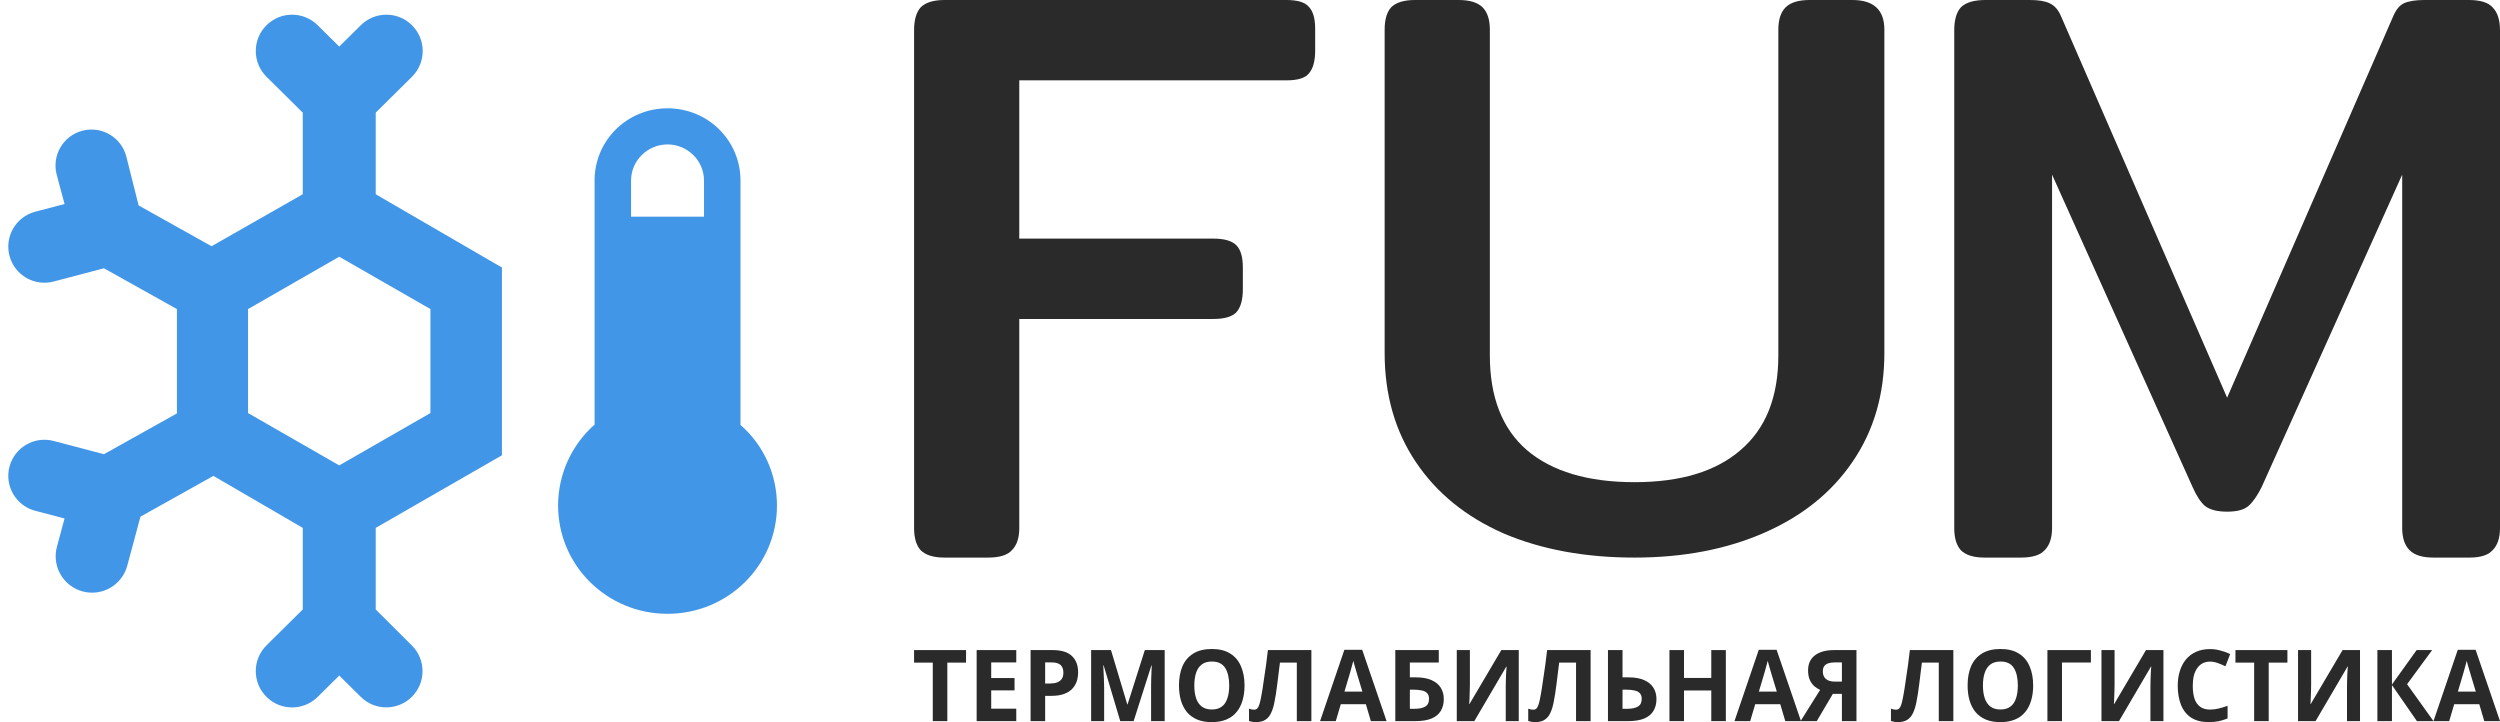 <?xml version="1.0" encoding="UTF-8"?> <svg xmlns="http://www.w3.org/2000/svg" width="547" height="158" viewBox="0 0 547 158" fill="none"><path d="M109.822 58.539L82.207 42.502V24.648L90.13 16.805C93.279 13.689 93.27 8.598 90.11 5.493C87.011 2.447 82.04 2.456 78.952 5.513L74.225 10.191L69.499 5.513C66.411 2.456 61.44 2.447 58.341 5.493C55.181 8.598 55.172 13.689 58.321 16.805L66.244 24.648V42.502L46.291 53.878L30.329 44.951L27.649 34.296C26.577 30.034 22.223 27.476 17.979 28.614C13.78 29.739 11.289 34.056 12.415 38.255L14.127 44.635L7.706 46.323C3.461 47.438 0.94 51.801 2.093 56.036C3.232 60.221 7.532 62.704 11.726 61.6L22.747 58.697L38.709 67.624V90.455L22.747 99.382L11.726 96.479C7.532 95.375 3.232 97.858 2.093 102.043C0.94 106.278 3.461 110.641 7.706 111.756L14.127 113.444L12.457 119.633C11.308 123.89 13.836 128.271 18.096 129.407C22.342 130.539 26.703 128.021 27.844 123.777L30.728 113.049L46.69 104.122L66.244 115.498V133.352L58.321 141.195C55.172 144.311 55.181 149.402 58.341 152.507C61.44 155.553 66.411 155.544 69.499 152.487L74.225 147.809L78.944 152.479C82.033 155.537 87.009 155.537 90.099 152.479C93.227 149.383 93.234 144.331 90.115 141.226L82.207 133.352V115.498L109.822 99.619M54.272 67.624L74.225 56.169L94.178 67.624V90.376L74.225 101.831L54.272 90.376M146.056 23.7C137.197 23.7 130.094 30.731 130.094 39.5V92.904C124.986 97.407 122.113 103.885 122.113 110.6C122.113 123.714 132.808 134.3 146.056 134.3C159.305 134.3 170 123.714 170 110.6C170 103.885 167.127 97.407 162.019 92.983V39.5C162.019 30.731 154.915 23.7 146.056 23.7ZM146.056 31.6C150.446 31.6 154.038 35.155 154.038 39.5V47.4H138.075V39.5C138.075 35.155 141.667 31.6 146.056 31.6Z" fill="#4196E7"></path><path d="M434.243 122C431.845 122 430.107 121.462 429.028 120.385C428.069 119.309 427.589 117.694 427.589 115.541V6.638C427.589 4.366 428.069 2.691 429.028 1.615C430.107 0.538 431.905 0 434.423 0H444.134C446.052 0 447.491 0.239 448.45 0.718C449.529 1.196 450.368 2.153 450.968 3.588L487.295 87.015L523.621 3.588C524.221 2.153 525 1.196 525.959 0.718C527.038 0.239 528.537 0 530.455 0H540.166C542.684 0 544.422 0.538 545.381 1.615C546.46 2.691 547 4.366 547 6.638V115.541C547 117.694 546.46 119.309 545.381 120.385C544.422 121.462 542.744 122 540.346 122H532.433C530.035 122 528.297 121.462 527.218 120.385C526.139 119.309 525.6 117.694 525.6 115.541V38.215L494.848 106.571C493.889 108.484 492.929 109.86 491.97 110.697C491.011 111.534 489.453 111.953 487.295 111.953C485.137 111.953 483.518 111.534 482.439 110.697C481.48 109.86 480.581 108.484 479.742 106.571L448.99 38.215V115.541C448.99 117.694 448.45 119.309 447.371 120.385C446.412 121.462 444.674 122 442.156 122H434.243Z" fill="#2A2A2A"></path><path d="M357.63 122C346.84 122 337.308 120.245 329.036 116.734C320.764 113.106 314.35 107.898 309.794 101.111C305.238 94.323 302.96 86.365 302.96 77.237V6.495C302.96 4.271 303.44 2.633 304.399 1.58C305.478 0.527 307.216 0 309.614 0H319.145C321.543 0 323.281 0.527 324.36 1.58C325.439 2.633 325.979 4.271 325.979 6.495V77.764C325.979 86.892 328.676 93.797 334.071 98.478C339.586 103.159 347.439 105.499 357.63 105.499C367.701 105.499 375.434 103.159 380.829 98.478C386.344 93.797 389.101 86.892 389.101 77.764V6.495C389.101 4.271 389.641 2.633 390.72 1.58C391.799 0.527 393.537 0 395.935 0H405.286C409.962 0 412.3 2.165 412.3 6.495V77.237C412.3 86.365 409.962 94.323 405.286 101.111C400.73 107.781 394.316 112.93 386.044 116.558C377.771 120.186 368.3 122 357.63 122Z" fill="#2A2A2A"></path><path d="M206.654 122C204.256 122 202.518 121.462 201.439 120.385C200.48 119.309 200 117.694 200 115.541V6.638C200 4.366 200.48 2.691 201.439 1.615C202.518 0.538 204.256 0 206.654 0H281.465C283.863 0 285.482 0.478 286.321 1.435C287.28 2.392 287.76 4.007 287.76 6.279V11.123C287.76 13.396 287.28 15.071 286.321 16.147C285.482 17.104 283.863 17.582 281.465 17.582H223.019V52.209H265.46C267.858 52.209 269.536 52.687 270.495 53.644C271.455 54.601 271.934 56.216 271.934 58.488V63.332C271.934 65.605 271.455 67.279 270.495 68.356C269.536 69.313 267.858 69.791 265.46 69.791H223.019V115.541C223.019 117.694 222.479 119.309 221.4 120.385C220.441 121.462 218.703 122 216.185 122H206.654Z" fill="#2A2A2A"></path><path d="M543.562 157.784L542.465 154.083H536.981L535.884 157.784H532.446L537.762 142.176H541.664L547 157.784H543.562ZM540.609 147.705C540.539 147.458 540.447 147.146 540.335 146.769C540.222 146.392 540.11 146.007 539.997 145.615C539.885 145.223 539.794 144.882 539.723 144.592C539.653 144.882 539.554 145.245 539.428 145.681C539.315 146.101 539.203 146.508 539.09 146.9C538.992 147.277 538.915 147.545 538.858 147.705L537.783 151.319H541.706L540.609 147.705Z" fill="#2A2A2A"></path><path d="M532.449 157.781H528.821L523.358 149.901V157.781H520.173V142.238H523.358V149.77L528.758 142.238H532.153L526.669 149.705L532.449 157.781Z" fill="#2A2A2A"></path><path d="M502.809 142.238H505.677V149.748C505.677 150.111 505.67 150.518 505.656 150.968C505.642 151.417 505.628 151.86 505.614 152.295C505.6 152.716 505.586 153.086 505.572 153.406C505.558 153.71 505.544 153.921 505.53 154.037H505.593L512.553 142.238H516.371V157.781H513.524V150.314C513.524 149.923 513.531 149.495 513.545 149.03C513.559 148.551 513.573 148.094 513.587 147.659C513.615 147.223 513.636 146.846 513.65 146.527C513.678 146.193 513.699 145.975 513.714 145.874H513.629L506.647 157.781H502.809V142.238Z" fill="#2A2A2A"></path><path d="M496.394 157.781H493.209V144.981H489.117V142.238H500.486V144.981H496.394V157.781Z" fill="#2A2A2A"></path><path d="M483.554 144.762C482.95 144.762 482.408 144.886 481.93 145.132C481.466 145.379 481.072 145.735 480.749 146.199C480.426 146.649 480.179 147.2 480.011 147.854C479.856 148.507 479.779 149.239 479.779 150.052C479.779 151.155 479.905 152.098 480.158 152.882C480.426 153.651 480.84 154.239 481.403 154.645C481.965 155.052 482.682 155.255 483.554 155.255C484.173 155.255 484.785 155.182 485.389 155.037C486.008 154.892 486.676 154.689 487.393 154.428V157.192C486.732 157.468 486.078 157.671 485.432 157.802C484.785 157.932 484.061 157.998 483.259 157.998C481.712 157.998 480.433 157.671 479.42 157.018C478.422 156.351 477.684 155.422 477.205 154.232C476.727 153.027 476.488 151.627 476.488 150.03C476.488 148.855 476.643 147.781 476.952 146.809C477.262 145.822 477.712 144.973 478.302 144.262C478.907 143.551 479.645 142.999 480.517 142.607C481.403 142.215 482.415 142.02 483.554 142.02C484.3 142.02 485.045 142.121 485.79 142.324C486.549 142.513 487.274 142.774 487.963 143.108L486.929 145.786C486.367 145.51 485.797 145.27 485.221 145.067C484.658 144.864 484.103 144.762 483.554 144.762Z" fill="#2A2A2A"></path><path d="M459.799 142.238H462.668V149.748C462.668 150.111 462.661 150.518 462.647 150.968C462.633 151.417 462.619 151.86 462.605 152.295C462.591 152.716 462.577 153.086 462.562 153.406C462.548 153.71 462.534 153.921 462.52 154.037H462.584L469.544 142.238H473.362V157.781H470.514V150.314C470.514 149.923 470.521 149.495 470.535 149.03C470.55 148.551 470.564 148.094 470.578 147.659C470.606 147.223 470.627 146.846 470.641 146.527C470.669 146.193 470.69 145.975 470.704 145.874H470.62L463.638 157.781H459.799V142.238Z" fill="#2A2A2A"></path><path d="M457.489 142.238V144.959H451.161V157.781H447.976V142.238H457.489Z" fill="#2A2A2A"></path><path d="M444.856 149.989C444.856 151.194 444.709 152.289 444.413 153.276C444.132 154.249 443.696 155.09 443.105 155.801C442.529 156.512 441.784 157.057 440.87 157.434C439.97 157.811 438.908 158 437.685 158C436.461 158 435.393 157.811 434.479 157.434C433.579 157.042 432.833 156.498 432.243 155.801C431.666 155.09 431.23 154.241 430.935 153.254C430.654 152.268 430.513 151.172 430.513 149.967C430.513 148.356 430.766 146.956 431.273 145.766C431.793 144.576 432.58 143.654 433.635 143.001C434.704 142.334 436.061 142 437.706 142C439.337 142 440.68 142.334 441.734 143.001C442.789 143.654 443.57 144.583 444.076 145.788C444.596 146.978 444.856 148.378 444.856 149.989ZM433.867 149.989C433.867 151.078 434 152.014 434.268 152.797C434.535 153.581 434.95 154.183 435.512 154.604C436.075 155.025 436.799 155.235 437.685 155.235C438.599 155.235 439.33 155.025 439.878 154.604C440.441 154.183 440.849 153.581 441.102 152.797C441.369 152.014 441.502 151.078 441.502 149.989C441.502 148.349 441.207 147.065 440.617 146.136C440.026 145.207 439.056 144.743 437.706 144.743C436.806 144.743 436.075 144.953 435.512 145.374C434.95 145.795 434.535 146.397 434.268 147.181C434 147.965 433.867 148.901 433.867 149.989Z" fill="#2A2A2A"></path><path d="M427.39 157.781H424.205V144.981H420.513C420.429 145.649 420.338 146.374 420.239 147.158C420.155 147.942 420.056 148.74 419.944 149.553C419.845 150.351 419.74 151.113 419.628 151.838C419.515 152.549 419.403 153.181 419.29 153.732C419.107 154.632 418.861 155.401 418.552 156.04C418.256 156.678 417.842 157.164 417.307 157.498C416.787 157.832 416.105 157.999 415.261 157.999C414.98 157.999 414.713 157.977 414.46 157.934C414.207 157.89 413.968 157.832 413.743 157.759V155.06C413.925 155.118 414.101 155.169 414.27 155.212C414.453 155.256 414.65 155.278 414.861 155.278C415.142 155.278 415.374 155.183 415.557 154.995C415.739 154.806 415.901 154.487 416.042 154.037C416.182 153.573 416.323 152.934 416.464 152.121C416.534 151.773 416.618 151.28 416.717 150.641C416.815 149.988 416.928 149.226 417.054 148.355C417.195 147.47 417.335 146.512 417.476 145.482C417.617 144.437 417.75 143.356 417.877 142.238H427.39V157.781Z" fill="#2A2A2A"></path><path d="M401.027 151.817L397.505 157.781H393.961L398.243 150.946C397.835 150.772 397.428 150.518 397.02 150.184C396.612 149.836 396.275 149.378 396.007 148.812C395.74 148.232 395.607 147.521 395.607 146.679C395.607 145.242 396.106 144.147 397.104 143.392C398.103 142.623 399.502 142.238 401.302 142.238H406.195V157.781H403.01V151.817H401.027ZM401.428 144.938C400.88 144.938 400.409 145.003 400.015 145.134C399.635 145.264 399.34 145.475 399.129 145.765C398.932 146.055 398.834 146.44 398.834 146.919C398.834 147.601 399.052 148.145 399.488 148.551C399.938 148.943 400.613 149.139 401.513 149.139H403.01V144.938H401.428Z" fill="#2A2A2A"></path><path d="M390.62 157.784L389.523 154.083H384.039L382.942 157.784H379.504L384.82 142.176H388.722L394.058 157.784H390.62ZM387.667 147.705C387.597 147.458 387.506 147.146 387.393 146.769C387.281 146.392 387.168 146.007 387.056 145.615C386.943 145.223 386.852 144.882 386.781 144.592C386.711 144.882 386.613 145.245 386.486 145.681C386.374 146.101 386.261 146.508 386.149 146.9C386.05 147.277 385.973 147.545 385.917 147.705L384.841 151.319H388.764L387.667 147.705Z" fill="#2A2A2A"></path><path d="M377.613 157.781H374.428V151.076H368.459V157.781H365.274V142.238H368.459V148.334H374.428V142.238H377.613V157.781Z" fill="#2A2A2A"></path><path d="M351.823 157.781V142.238H355.008V148.203H356.274C357.694 148.203 358.854 148.406 359.754 148.812C360.668 149.219 361.343 149.778 361.779 150.489C362.215 151.2 362.433 152.012 362.433 152.927C362.433 153.943 362.215 154.813 361.779 155.539C361.343 156.265 360.668 156.823 359.754 157.215C358.84 157.592 357.659 157.781 356.211 157.781H351.823ZM356.084 155.082C357.054 155.082 357.814 154.922 358.362 154.603C358.924 154.284 359.206 153.725 359.206 152.927C359.206 152.375 359.065 151.954 358.784 151.664C358.517 151.374 358.13 151.178 357.624 151.076C357.132 150.96 356.534 150.902 355.831 150.902H355.008V155.082H356.084Z" fill="#2A2A2A"></path><path d="M348.024 157.781H344.839V144.981H341.148C341.064 145.649 340.972 146.374 340.874 147.158C340.79 147.942 340.691 148.74 340.579 149.553C340.48 150.351 340.375 151.113 340.262 151.838C340.15 152.549 340.037 153.181 339.925 153.732C339.742 154.632 339.496 155.401 339.187 156.04C338.891 156.678 338.476 157.164 337.942 157.498C337.422 157.832 336.74 157.999 335.896 157.999C335.615 157.999 335.348 157.977 335.095 157.934C334.841 157.89 334.602 157.832 334.377 157.759V155.06C334.56 155.118 334.736 155.169 334.905 155.212C335.088 155.256 335.284 155.278 335.495 155.278C335.777 155.278 336.009 155.183 336.191 154.995C336.374 154.806 336.536 154.487 336.677 154.037C336.817 153.573 336.958 152.934 337.098 152.121C337.169 151.773 337.253 151.28 337.351 150.641C337.45 149.988 337.562 149.226 337.689 148.355C337.83 147.47 337.97 146.512 338.111 145.482C338.251 144.437 338.385 143.356 338.512 142.238H348.024V157.781Z" fill="#2A2A2A"></path><path d="M318.742 142.238H321.611V149.748C321.611 150.111 321.604 150.518 321.59 150.968C321.576 151.417 321.562 151.86 321.548 152.295C321.533 152.716 321.519 153.086 321.505 153.406C321.491 153.71 321.477 153.921 321.463 154.037H321.526L328.487 142.238H332.305V157.781H329.457V150.314C329.457 149.923 329.464 149.495 329.478 149.03C329.492 148.551 329.506 148.094 329.521 147.659C329.549 147.223 329.57 146.846 329.584 146.527C329.612 146.193 329.633 145.975 329.647 145.874H329.563L322.581 157.781H318.742V142.238Z" fill="#2A2A2A"></path><path d="M305.292 157.781V142.238H314.805V144.959H308.477V148.203H309.743C311.163 148.203 312.323 148.406 313.223 148.812C314.137 149.219 314.812 149.778 315.248 150.489C315.684 151.2 315.902 152.012 315.902 152.927C315.902 153.943 315.684 154.813 315.248 155.539C314.812 156.265 314.137 156.823 313.223 157.215C312.309 157.592 311.128 157.781 309.679 157.781H305.292ZM309.553 155.082C310.523 155.082 311.282 154.922 311.831 154.603C312.393 154.284 312.674 153.725 312.674 152.927C312.674 152.375 312.534 151.954 312.253 151.664C311.985 151.374 311.599 151.178 311.092 151.076C310.6 150.96 310.003 150.902 309.3 150.902H308.477V155.082H309.553Z" fill="#2A2A2A"></path><path d="M299.946 157.784L298.85 154.083H293.365L292.269 157.784H288.831L294.146 142.176H298.048L303.384 157.784H299.946ZM296.993 147.705C296.923 147.458 296.832 147.146 296.719 146.769C296.607 146.392 296.494 146.007 296.382 145.615C296.269 145.223 296.178 144.882 296.108 144.592C296.037 144.882 295.939 145.245 295.812 145.681C295.7 146.101 295.587 146.508 295.475 146.9C295.376 147.277 295.299 147.545 295.243 147.705L294.167 151.319H298.09L296.993 147.705Z" fill="#2A2A2A"></path><path d="M286.93 157.781H283.745V144.981H280.053C279.969 145.649 279.878 146.374 279.779 147.158C279.695 147.942 279.596 148.74 279.484 149.553C279.386 150.351 279.28 151.113 279.168 151.838C279.055 152.549 278.943 153.181 278.83 153.732C278.647 154.632 278.401 155.401 278.092 156.04C277.797 156.678 277.382 157.164 276.847 157.498C276.327 157.832 275.645 157.999 274.801 157.999C274.52 157.999 274.253 157.977 274 157.934C273.747 157.89 273.508 157.832 273.283 157.759V155.06C273.466 155.118 273.641 155.169 273.81 155.212C273.993 155.256 274.19 155.278 274.401 155.278C274.682 155.278 274.914 155.183 275.097 154.995C275.279 154.806 275.441 154.487 275.582 154.037C275.722 153.573 275.863 152.934 276.004 152.121C276.074 151.773 276.158 151.28 276.257 150.641C276.355 149.988 276.468 149.226 276.594 148.355C276.735 147.47 276.875 146.512 277.016 145.482C277.157 144.437 277.29 143.356 277.417 142.238H286.93V157.781Z" fill="#2A2A2A"></path><path d="M272.305 149.989C272.305 151.194 272.157 152.289 271.862 153.276C271.581 154.249 271.145 155.09 270.554 155.801C269.978 156.512 269.232 157.057 268.318 157.434C267.418 157.811 266.357 158 265.133 158C263.91 158 262.841 157.811 261.927 157.434C261.027 157.042 260.282 156.498 259.692 155.801C259.115 155.09 258.679 154.241 258.384 153.254C258.103 152.268 257.962 151.172 257.962 149.967C257.962 148.356 258.215 146.956 258.721 145.766C259.242 144.576 260.029 143.654 261.084 143.001C262.152 142.334 263.509 142 265.154 142C266.786 142 268.129 142.334 269.183 143.001C270.238 143.654 271.018 144.583 271.524 145.788C272.045 146.978 272.305 148.378 272.305 149.989ZM261.316 149.989C261.316 151.078 261.449 152.014 261.716 152.797C261.984 153.581 262.398 154.183 262.961 154.604C263.523 155.025 264.248 155.235 265.133 155.235C266.047 155.235 266.779 155.025 267.327 154.604C267.89 154.183 268.297 153.581 268.55 152.797C268.818 152.014 268.951 151.078 268.951 149.989C268.951 148.349 268.656 147.065 268.065 146.136C267.475 145.207 266.504 144.743 265.154 144.743C264.255 144.743 263.523 144.953 262.961 145.374C262.398 145.795 261.984 146.397 261.716 147.181C261.449 147.965 261.316 148.901 261.316 149.989Z" fill="#2A2A2A"></path><path d="M245.109 157.781L241.481 145.591H241.397C241.411 145.881 241.432 146.316 241.46 146.897C241.488 147.477 241.516 148.101 241.545 148.769C241.573 149.422 241.587 150.017 241.587 150.554V157.781H238.739V142.238H243.084L246.649 154.124H246.712L250.488 142.238H254.833V157.781H251.859V150.423C251.859 149.93 251.866 149.364 251.88 148.725C251.908 148.087 251.929 147.485 251.943 146.919C251.971 146.338 251.992 145.903 252.007 145.612H251.922L248.041 157.781H245.109Z" fill="#2A2A2A"></path><path d="M230.303 142.238C232.244 142.238 233.657 142.674 234.543 143.544C235.443 144.401 235.893 145.583 235.893 147.093C235.893 147.775 235.794 148.428 235.598 149.052C235.401 149.661 235.07 150.213 234.606 150.706C234.156 151.185 233.559 151.563 232.813 151.838C232.068 152.114 231.147 152.252 230.05 152.252H228.679V157.781H225.494V142.238H230.303ZM230.135 144.938H228.679V149.553H229.734C230.338 149.553 230.859 149.473 231.295 149.313C231.731 149.153 232.068 148.9 232.307 148.551C232.546 148.203 232.666 147.753 232.666 147.202C232.666 146.432 232.462 145.866 232.054 145.504C231.646 145.126 231.006 144.938 230.135 144.938Z" fill="#2A2A2A"></path><path d="M222.36 157.781H213.691V142.238H222.36V144.938H216.876V148.355H221.981V151.055H216.876V155.06H222.36V157.781Z" fill="#2A2A2A"></path><path d="M207.277 157.781H204.092V144.981H200V142.238H211.369V144.981H207.277V157.781Z" fill="#2A2A2A"></path></svg> 